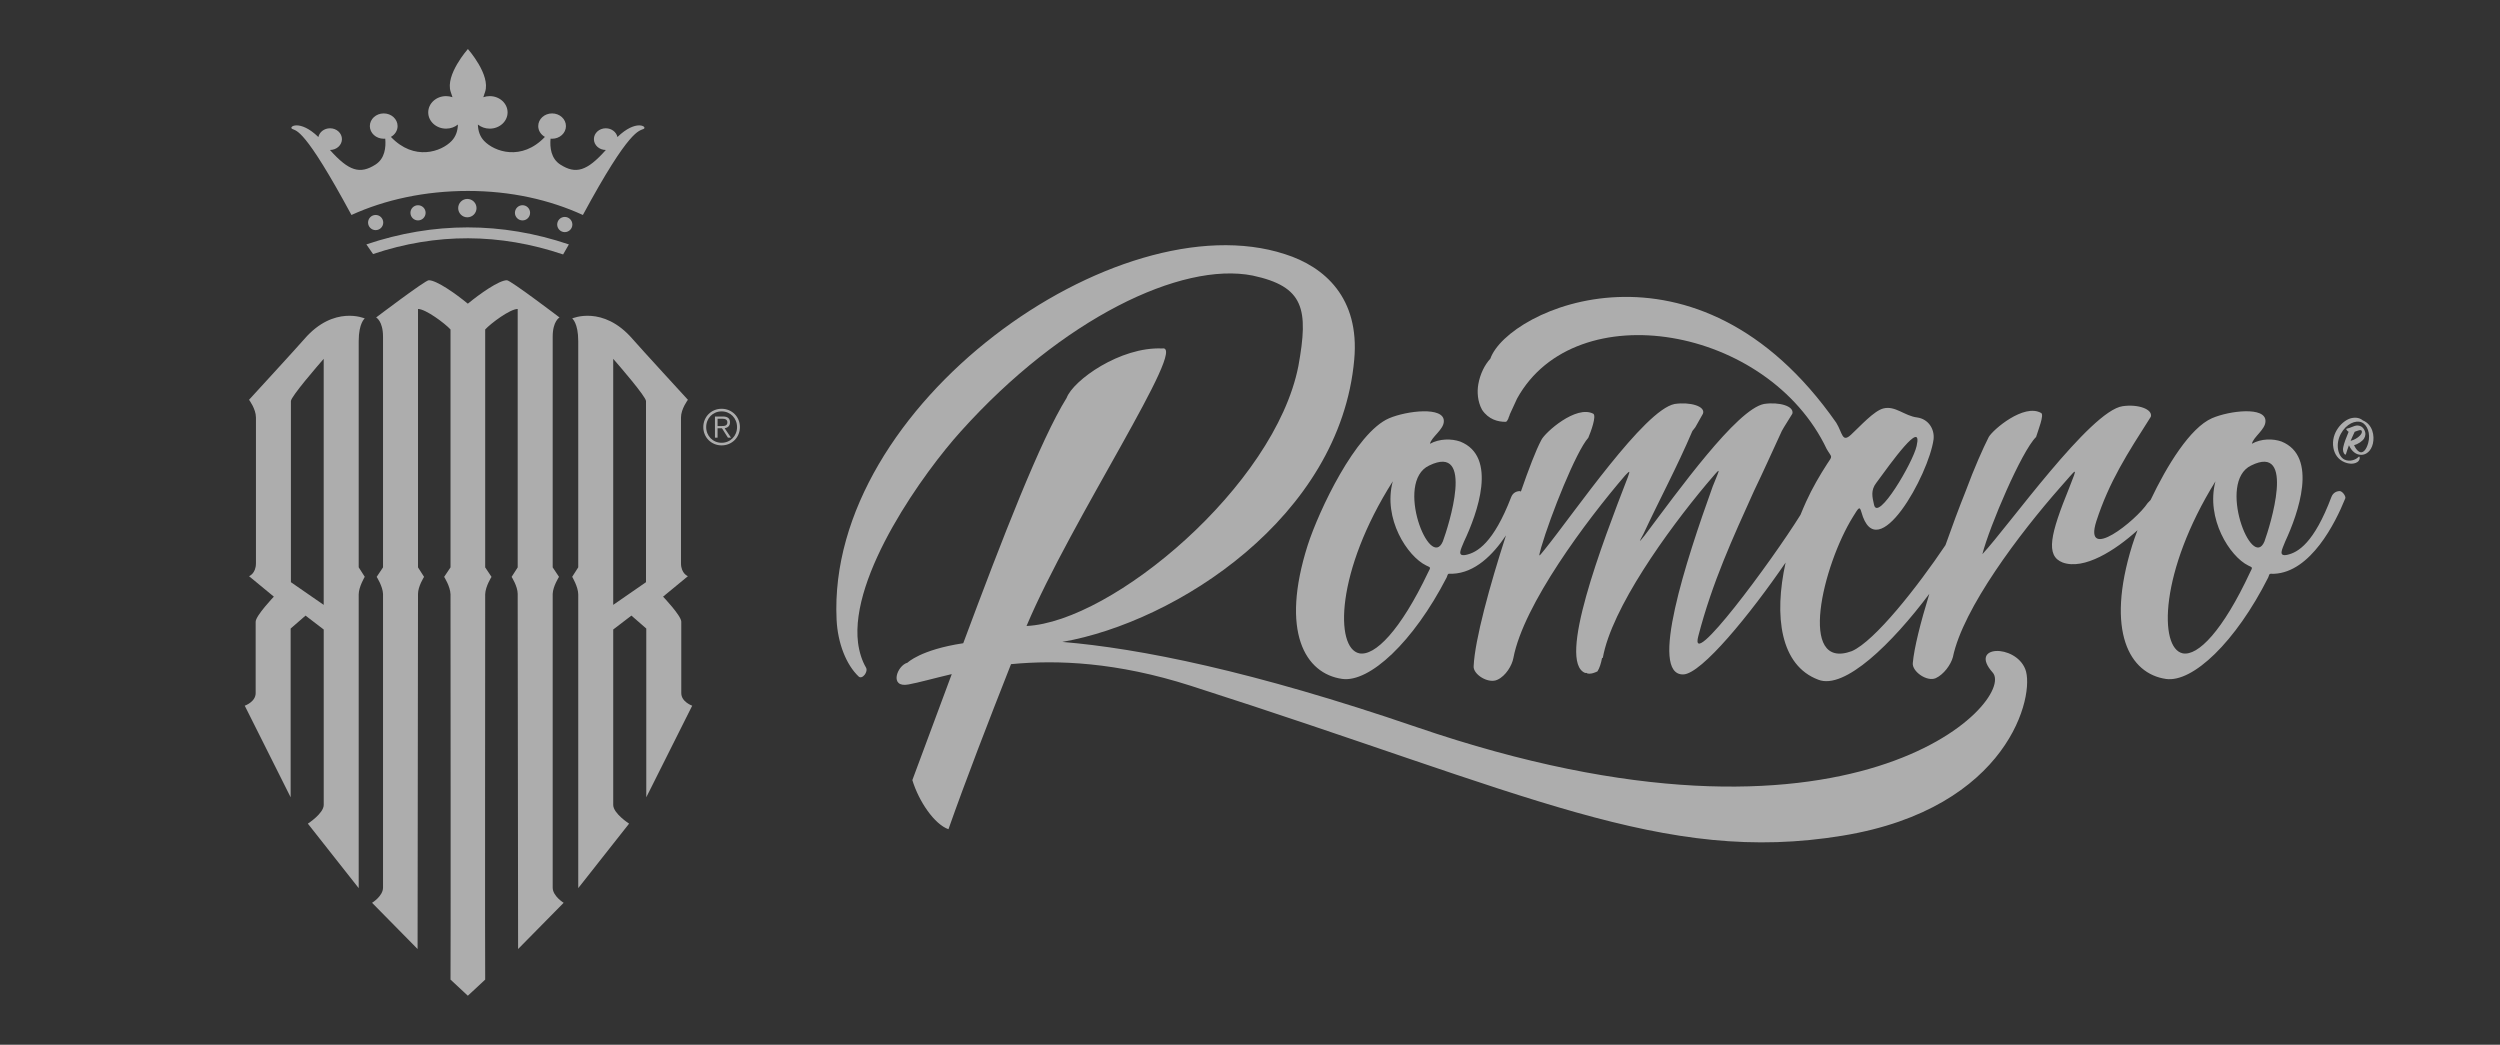 <svg xmlns="http://www.w3.org/2000/svg" xmlns:xlink="http://www.w3.org/1999/xlink" id="Capa_1" x="0px" y="0px" width="267.217px" height="111.67px" viewBox="0 0 267.217 111.67" xml:space="preserve">
<rect x="0" y="0" width="267.217" height="111.67" fill="#333333" stroke="none"/>
<g opacity="0.6">
	<path fill="#FFFFFF" d="M31.066,67.183V85.22l-2.617-5.224L26.16,75.43c0,0,1.167-0.401,1.167-1.346v-7.63   c0-0.641,1.944-2.68,1.944-2.68l-2.652-2.187c0,0,0.738-0.272,0.738-1.382V44.622c0-0.911-0.738-1.89-0.738-1.89   s5.108-5.565,5.916-6.499c3.16-3.65,6.453-2.195,6.453-2.195s-0.648,0.475-0.648,2.429V60.64l0.648,1.012   c0,0-0.648,1.078-0.648,1.89v31.388l-5.434-6.893c0,0,1.696-1.09,1.696-2v-18.75l-1.943-1.487L31.066,67.183z M34.599,64.653v-26.3   c-0.615,0.706-3.505,4.044-3.505,4.516v19.359L34.599,64.653z M67.49,65.799l-1.945,1.487v18.75c0,0.91,1.696,2,1.696,2   l-5.434,6.893V63.542c0-0.812-0.647-1.889-0.647-1.889l0.647-1.014V36.467c0-1.954-0.647-2.429-0.647-2.429   s3.292-1.456,6.452,2.195c0.807,0.934,5.916,6.499,5.916,6.499s-0.739,0.979-0.739,1.89v15.583c0,1.108,0.739,1.382,0.739,1.382   l-2.654,2.188c0,0,1.946,2.037,1.946,2.678v7.631c0,0.943,1.167,1.346,1.167,1.346l-2.289,4.566l-2.619,5.224V67.183L67.49,65.799z    M69.049,62.228V42.869c0-0.472-2.888-3.811-3.505-4.516v26.3L69.049,62.228z M37.566,22.978c3.553-1.623,7.836-2.569,12.445-2.569   s8.74,0.947,12.292,2.569c5.054-9.359,6.026-8.948,6.5-9.203c0.421-0.231-0.814-1.055-2.808,0.871   c-0.113-0.533-0.627-0.934-1.244-0.934c-0.704,0-1.271,0.517-1.271,1.16c0,0.636,0.565,1.158,1.271,1.158   c0.003,0,0.003-0.003,0.01-0.003c-2.028,2.282-3.219,2.616-4.862,1.569c-1.014-0.642-1.137-1.849-1.052-2.775   c0.056,0.005,0.109,0.008,0.165,0.008c0.818,0,1.48-0.604,1.48-1.352c0-0.748-0.662-1.354-1.48-1.354   c-0.82,0-1.482,0.606-1.482,1.354c0,0.489,0.286,0.919,0.714,1.156c-2.49,2.616-5.398,1.583-6.497,0.431   c-0.461-0.486-0.649-1.092-0.669-1.753c0.338,0.272,0.782,0.439,1.269,0.439c1.054,0,1.907-0.778,1.907-1.737   s-0.854-1.738-1.907-1.738c-0.241,0-0.473,0.042-0.688,0.117c0.064-0.189,0.127-0.378,0.189-0.564   c0.618-1.819-1.836-4.588-1.836-4.588s-2.455,2.77-1.835,4.588c0.061,0.187,0.124,0.375,0.188,0.564   c-0.215-0.075-0.444-0.117-0.686-0.117c-1.055,0-1.907,0.779-1.907,1.738s0.854,1.737,1.907,1.737c0.485,0,0.93-0.167,1.265-0.439   c-0.018,0.661-0.208,1.267-0.67,1.753c-1.094,1.152-4.006,2.185-6.493-0.431c0.428-0.237,0.716-0.667,0.716-1.156   c0-0.748-0.665-1.354-1.482-1.354c-0.82,0-1.484,0.606-1.484,1.354c0,0.747,0.664,1.352,1.484,1.352   c0.055,0,0.112-0.002,0.163-0.008c0.084,0.926-0.037,2.133-1.05,2.775c-1.646,1.047-2.835,0.712-4.864-1.569   c0.008,0,0.009,0.003,0.014,0.003c0.699,0,1.271-0.522,1.271-1.158c0-0.643-0.571-1.16-1.271-1.16   c-0.619,0-1.136,0.401-1.248,0.934c-1.99-1.926-3.229-1.102-2.804-0.871C31.692,14.03,32.511,13.619,37.566,22.978 M60.805,26.125   C53.629,23.7,46.347,23.7,39.162,26.122l0.712,1.032c6.76-2.274,13.562-2.234,20.315,0.042L60.805,26.125z M50.934,22.244   c0-0.54-0.439-0.981-0.983-0.981c-0.54,0-0.978,0.442-0.978,0.981c0,0.54,0.438,0.984,0.978,0.984   C50.494,23.228,50.934,22.784,50.934,22.244 M45.492,22.747c0-0.446-0.361-0.81-0.812-0.81c-0.446,0-0.809,0.363-0.809,0.81   c0,0.448,0.361,0.812,0.809,0.812C45.131,23.559,45.492,23.194,45.492,22.747 M56.66,22.747c0-0.446-0.362-0.812-0.811-0.812   c-0.447,0-0.811,0.365-0.811,0.812c0,0.448,0.363,0.812,0.811,0.812C56.298,23.559,56.66,23.194,56.66,22.747 M40.963,23.789   c0-0.449-0.36-0.812-0.812-0.812c-0.445,0-0.81,0.363-0.81,0.812c0,0.446,0.364,0.809,0.81,0.809   C40.603,24.598,40.963,24.235,40.963,23.789 M61.178,23.999c0-0.448-0.365-0.812-0.813-0.812c-0.443,0-0.809,0.365-0.809,0.812   c0,0.447,0.365,0.812,0.809,0.812C60.814,24.812,61.178,24.447,61.178,23.999 M59.075,94.874V63.479   c0.027-0.811,0.676-1.82,0.676-1.82l-0.676-1.014V35.993c0-1.69,0.733-2.059,0.733-2.059s-5.24-3.98-5.625-3.98   c-0.849,0-2.911,1.464-4.178,2.506c-1.264-1.042-3.326-2.506-4.175-2.506c-0.384,0-5.626,3.98-5.626,3.98s0.736,0.369,0.736,2.059   v24.653l-0.678,1.014c0,0,0.649,1.01,0.678,1.82v31.396c0,0.911-1.172,1.621-1.172,1.621l4.866,4.942l0.045-37.959   c0-0.81,0.649-1.82,0.649-1.82l-0.649-1.012V33.024c0.824,0,2.887,1.552,3.475,2.192v25.43l-0.68,1.014c0,0,0.651,1.01,0.68,1.853   c0,0,0.031,41.193,0,41.193l1.851,1.723v0.003v-0.003l0.003,0.003v-0.003l1.852-1.723c-0.031,0,0-41.193,0-41.193   c0.028-0.843,0.677-1.853,0.677-1.853l-0.677-1.014v-25.43c0.59-0.641,2.648-2.192,3.474-2.192v27.624l-0.649,1.012   c0,0,0.649,1.011,0.649,1.82l0.044,37.959l4.869-4.942C60.246,96.495,59.075,95.784,59.075,94.874z"></path>
	<g>
		<path fill="#FFFFFF" d="M79.087,45.65c0,1.099-0.852,1.956-1.956,1.956c-1.104,0-1.957-0.857-1.957-1.956    c0-1.1,0.854-1.957,1.957-1.957C78.236,43.693,79.087,44.55,79.087,45.65z M75.481,45.65c0,0.936,0.703,1.677,1.65,1.677    c0.946,0,1.65-0.741,1.65-1.677c0-0.937-0.704-1.678-1.65-1.678C76.183,43.972,75.481,44.713,75.481,45.65z M76.699,46.78H76.42    v-2.261h0.868c0.51,0,0.737,0.221,0.737,0.626c0,0.399-0.265,0.579-0.567,0.63l0.673,1.004h-0.327l-0.636-1.004H76.7L76.699,46.78    L76.699,46.78z M77.068,45.541c0.343,0,0.679-0.012,0.679-0.395c0-0.316-0.264-0.389-0.536-0.389H76.7v0.784H77.068z"></path>
	</g>
</g>
<g opacity="0.6">
	<path fill="#FFFFFF" d="M250.116,52.489c-0.354,0-0.742,0.162-0.924,0.643c-1.846,4.898-3.562,5.941-4.764,6.182   c-0.922,0.16-0.514-0.561-0.164-1.445c1.379-2.969,3.551-9.073-0.404-10.677c-0.916-0.322-2.162-0.322-3.16,0.24   c0.143-0.723,1.455-1.525,1.449-2.409c0.047-1.606-3.871-1.124-5.716-0.321c-2.332,1.017-4.816,5.061-6.562,8.74l-0.318,0.332   c-1.209,1.847-6.914,6.425-5.479,1.929c1.393-4.256,3.268-7.146,5.822-11.161c0.221-0.805-1.365-1.366-3.014-1.125   c-3.457,0.482-12.223,12.849-14.994,15.817c0.768-2.969,4.188-11,5.742-12.525c0.193-0.643,0.908-2.41,0.535-2.569   c-1.824-1.044-5.131,1.768-5.592,2.569c-0.613,1.205-1.543,3.292-2.465,5.782c-0.705,1.767-1.451,3.758-2.162,5.777   c-3.012,4.483-7.551,10.25-10,11.325c-5.842,2.167-3.123-9.153,0.125-14.373c0.559-0.886,0.695-1.204,0.889-0.481   c1.668,6.021,7.213-4.015,7.715-7.789c0.119-1.125-0.58-2.167-1.756-2.329c-1.338-0.16-2.344-1.285-3.605-0.964   c-1.006,0.242-2.506,1.928-3.467,2.812c-0.957,0.882-0.889-0.157-1.572-1.281c-14.916-21.35-35.102-12.194-36.977-6.847   c-0.594,0.643-1.086,1.608-1.285,2.731c-0.143,0.803-0.084,1.847,0.402,2.73c0.699,1.042,1.699,1.285,2.502,1.285   c0.16,0,0.189-0.159,0.297-0.323c0.029-0.158,0.139-0.316,0.168-0.48l0.777-1.686c6.25-11.322,26.857-7.743,33.092,5.396   c0.553,0.962,0.689,0.642,0.039,1.605c-0.777,1.205-1.578,2.571-2.234,4.016c-0.211,0.465-0.412,0.937-0.604,1.413   c-3.107,4.998-11.984,16.963-10.922,12.959c1.502-5.78,3.701-10.518,5.945-15.496c1.008-2.089,1.939-4.176,2.979-6.424l0.229-0.4   l0.898-1.447c0.221-0.801-1.381-1.285-3.027-1.042c-2.91,0.561-9.189,9.314-12.756,14.051c-0.715,0.885-0.607,0.725-0.131-0.16   c1.682-3.614,3.588-7.146,5.23-11l0.312-0.4l0.816-1.447c0.303-0.801-1.379-1.285-3.027-1.042   c-3.244,0.644-10.725,11.644-13.906,15.577c-0.717,0.884-0.625,0.803-0.359-0.24c1.01-3.451,3.74-10.277,5.037-11.723   c0.275-0.642,0.895-2.329,0.535-2.571c-1.838-0.962-5.172,2.009-5.555,2.81c-0.6,1.126-1.355,3.131-2.168,5.462   c-0.006,0.017-0.012,0.033-0.018,0.05c-0.031-0.017-0.059-0.043-0.092-0.052c-0.363,0-0.758,0.162-0.945,0.643   c-1.887,4.898-3.641,5.941-4.871,6.182c-0.939,0.16-0.523-0.561-0.164-1.444c1.41-2.97,3.629-9.074-0.416-10.678   c-0.936-0.322-2.207-0.322-3.229,0.24c0.145-0.723,1.486-1.525,1.482-2.409c0.047-1.606-3.957-1.124-5.846-0.321   c-3.574,1.526-7.514,9.876-8.705,13.572c-2.934,9.232-0.289,13.728,3.691,14.289c2.918,0.403,7.6-3.934,11.16-10.838   c0.188-0.482,0.08-0.402,0.627-0.402c2.404-0.096,4.326-2.019,5.715-4.098c-1.73,5.342-3.326,11.156-3.455,13.975   c-0.076,0.882,1.588,1.928,2.555,1.445c0.875-0.4,1.555-1.527,1.695-2.328c1.086-5.701,7.811-14.694,11.951-19.511   c0.393-0.402,0.596-0.645,0.293,0.16c-2.799,7.227-7.578,19.753-4.58,20.958h0.162c0.066,0.079,0.227,0.079,0.309,0.079   c0.238,0,0.494-0.079,0.844-0.241c0.217-0.321,0.396-0.884,0.496-1.444h0.08c0.936-5.299,6.889-13.568,11.059-18.547   c1.719-2.006,1.545-1.926,0.682,0.24c-2.834,7.871-6.846,20.153-3.139,20.073c1.951-0.044,7.193-6.484,10.938-11.958   c-1.27,5.747-0.561,11.004,3.492,12.521c2.811,1.111,7.896-3.879,11.871-9.181c-0.938,3.063-1.629,5.791-1.77,7.413   c-0.076,0.884,1.49,2.009,2.445,1.607c0.875-0.401,1.621-1.445,1.84-2.248c1.082-5.219,7.154-13.248,11.471-18.146   c1.801-2.008,1.965-2.489,0.951,0.082c-1.988,4.896-2.562,7.226-0.682,7.948c2.283,0.822,5.596-1.279,7.996-3.453   c-0.229,0.595-0.42,1.137-0.566,1.607c-2.869,9.233-0.279,13.729,3.611,14.291c2.857,0.402,7.439-3.935,10.921-10.84   c0.184-0.48,0.078-0.4,0.611-0.4c3.943-0.16,6.58-5.459,7.615-8.028C250.794,53.132,250.46,52.571,250.116,52.489z M200.554,51.607   c1.479-2.008,5.006-6.986,4.307-3.934c-0.391,1.765-4.172,8.189-4.555,6.263C200.126,53.132,199.931,52.411,200.554,51.607z    M152.656,61.161c-2.979,6.263-5.705,8.994-7.367,8.672c-2.615-0.561-2.523-8.751,3.58-18.387   c-1.074,4.013,1.578,8.028,3.566,8.993C152.933,60.68,152.948,60.601,152.656,61.161z M154.222,57.87   c-1.369,3.212-5.188-6.343-1.473-8.108C157.683,47.352,154.814,56.265,154.222,57.87z M240.51,61.161   c-2.916,6.263-5.58,8.994-7.208,8.672c-2.559-0.561-2.469-8.751,3.502-18.387c-1.051,4.013,1.544,8.028,3.49,8.993   C240.78,60.68,240.798,60.601,240.51,61.161z M242.042,57.87c-1.342,3.212-5.074-6.343-1.439-8.108   C245.428,47.352,242.624,56.265,242.042,57.87z"></path>
	<path fill="#FFFFFF" d="M212.988,71.88c2.621,2.939-14.805,21.857-61.609,5.827c-17.531-6.005-29.6-8.406-37.834-9.095   c12.172-2.127,29.703-13.33,31.205-30.176c0.6-6.601-3.176-9.936-7.41-11.272c-17.895-5.841-49.01,16.089-47.92,39.067   c0.125,2.555,1.043,4.826,2.352,6.073c0.389,0.371,1.053-0.505,0.793-0.948c-0.428-0.729-0.721-1.648-0.852-2.649   c-0.891-7.238,7.1-18.299,10.988-22.601c10.818-12.043,23.559-18.162,31.189-16.653c5.494,1.174,6.004,3.56,4.889,9.683   c-2.521,12.799-19.895,27.335-29.057,27.775c4.779-11.336,17.371-30.222,14.494-29.663c-4.463-0.199-9.496,3.388-10.207,5.282   c-2.799,4.504-6.828,14.901-11.051,26.224c-4.566,0.687-5.961,2.081-5.961,2.081c-1.111,0.294-1.98,2.705,0.092,2.328   c1.164-0.213,2.715-0.66,4.643-1.11c-1.406,3.788-2.824,7.622-4.213,11.33c0.693,2.282,2.363,4.726,3.859,5.25   c1.873-5.313,4.268-11.501,6.688-17.644c4.963-0.478,11.328-0.213,19.211,2.312c36.168,11.583,50.488,19.173,69.676,16.021   c17.838-2.93,20.596-15.098,19.521-17.803C215.398,68.815,210.366,68.94,212.988,71.88z"></path>
	<path fill="#FFFFFF" d="M252.555,44.934c-0.287-0.236-0.678-0.357-1.209-0.244c-0.926,0.199-2.232,1.542-1.936,3.181   c0.113,0.638,0.482,1.253,1.221,1.548c0.273,0.116,0.895,0.258,1.326-0.023c0.252-0.166,0.281-0.395,0.26-0.518   c-0.02-0.104-0.072-0.095-0.137-0.024c-0.305,0.312-0.951,0.524-1.484,0.271c-0.709-0.341-0.992-1.647-0.398-2.751   c0.588-1.085,1.578-1.49,2.219-1.235c0.594,0.236,0.998,1.182,0.713,2.208c-0.209,0.751-0.523,1.007-0.771,0.998   c-0.219-0.009-0.527-0.271-0.738-0.763c0.436-0.121,0.891-0.419,1.072-0.725c0.156-0.265,0.199-0.571,0.016-0.912   c-0.184-0.352-0.486-0.475-0.748-0.466c-0.357,0.009-0.699,0.261-1.098,0.332c-0.076,0.019-0.105,0.044-0.047,0.134   c0.07,0.105,0.152,0.167,0.221,0.208c-0.277,0.648-0.496,1.253-0.57,1.631c-0.09,0.427,0.035,0.64,0.152,0.773   c0.055,0.059,0.115,0.051,0.135-0.029c0.096-0.307,0.197-0.623,0.318-0.939c0.293,0.674,0.785,1.027,1.311,1.027   c0.535,0,1.051-0.395,1.246-1.193C253.827,46.581,253.612,45.374,252.555,44.934z M251.684,46.152   c0.295-0.104,0.66-0.28,0.75-0.104c0.146,0.27-0.359,0.839-1.186,1.077C251.397,46.766,251.552,46.443,251.684,46.152z"></path>
</g>
</svg>